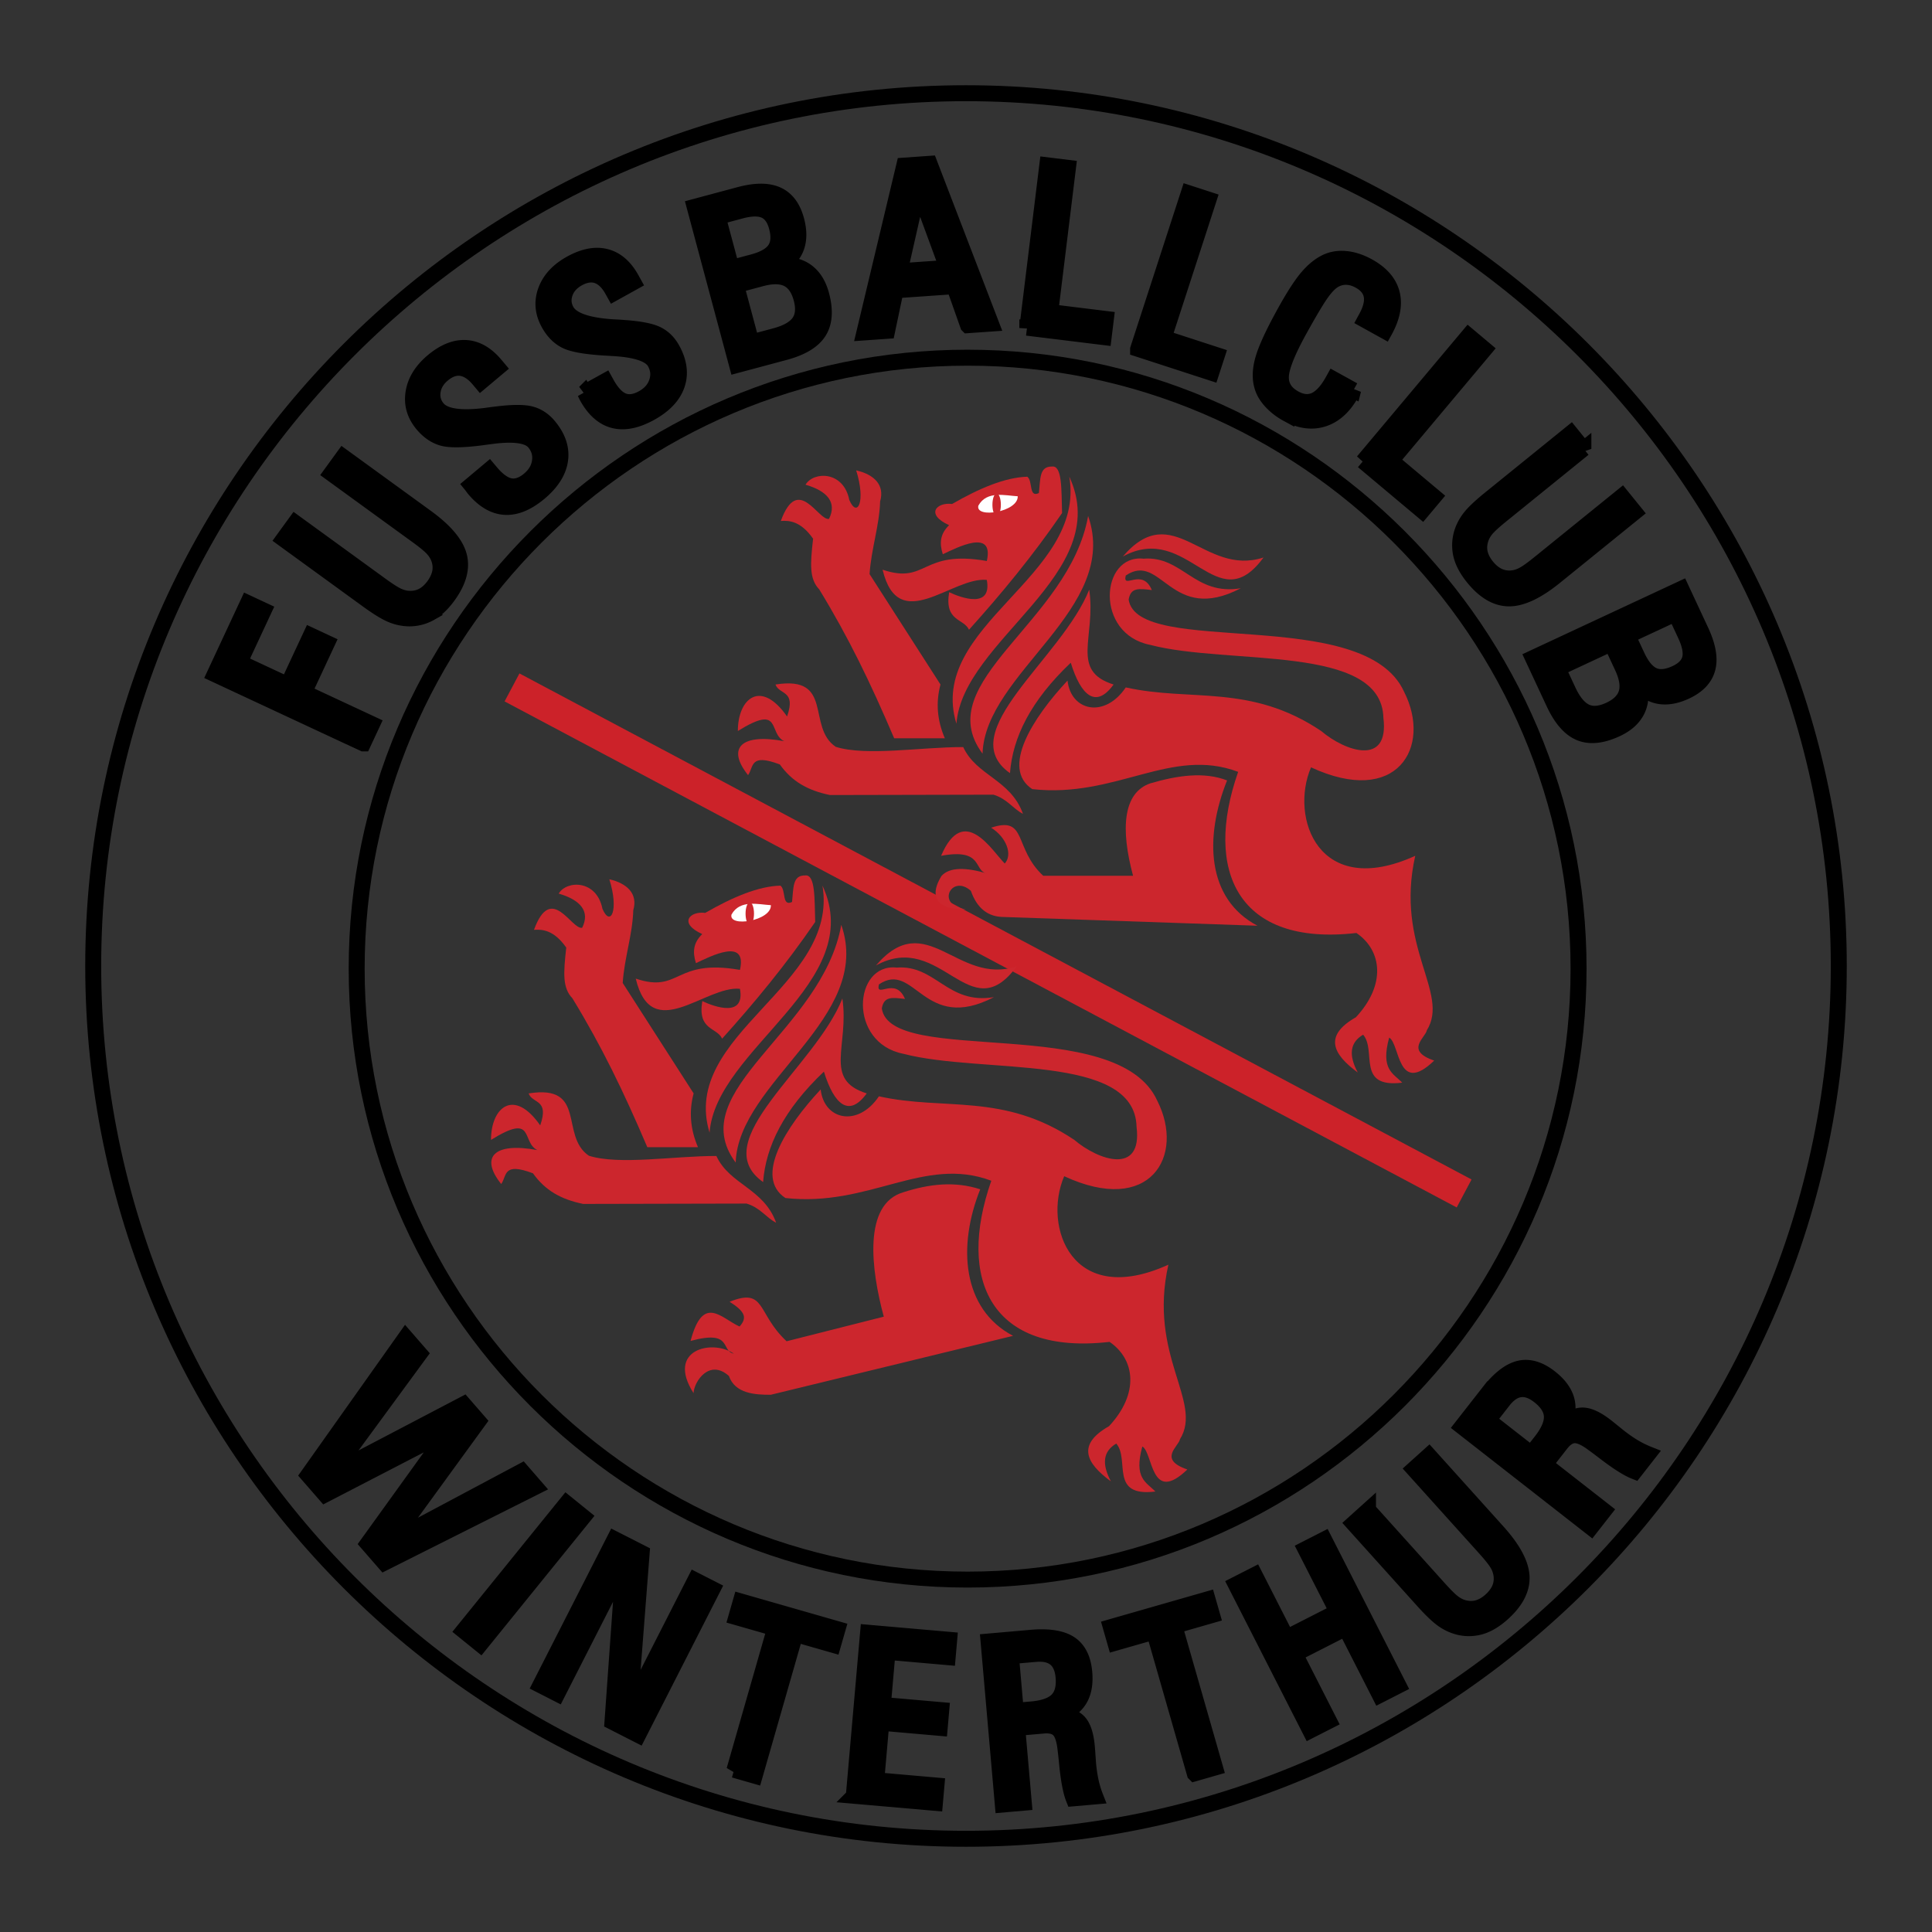 <svg xmlns="http://www.w3.org/2000/svg" width="2500" height="2500" viewBox="0 0 192.756 192.756"><rect x="0" y="0" width="192.756" height="192.756" fill="#333333" stroke="none"/><path fill-rule="evenodd" clip-rule="evenodd" fill="#fff" fill-opacity="0" d="M0 0h192.756v192.756H0V0z"/><path d="M96.378 8.504c24.2 0 46.169 9.869 62.087 25.787s25.787 37.886 25.787 62.086v.002c0 24.199-9.869 46.168-25.787 62.086s-37.887 25.787-62.085 25.787h-.001c-24.2 0-46.169-9.869-62.087-25.787S8.504 120.578 8.504 96.379v-.002c0-24.2 9.869-46.168 25.787-62.086S72.177 8.504 96.376 8.504h.002zm0 1.592h-.002c-23.76 0-45.33 9.69-60.96 25.32-15.63 15.63-25.32 37.2-25.32 60.96v.002c0 23.76 9.69 45.33 25.32 60.961s37.201 25.32 60.961 25.32h.001c23.759 0 45.33-9.689 60.96-25.32s25.32-37.201 25.32-60.961v-.002c0-23.76-9.689-45.33-25.32-60.96s-37.199-25.32-60.96-25.32z"/><path d="M96.54 34.891c17.007 0 32.445 6.935 43.63 18.121 11.186 11.186 18.119 26.623 18.121 43.628v.002c-.002 17.006-6.936 32.443-18.121 43.629s-26.623 18.121-43.629 18.121h-.001c-17.006 0-32.444-6.936-43.63-18.121-11.186-11.186-18.12-26.623-18.121-43.628v-.003c0-17.005 6.935-32.443 18.121-43.629s26.623-18.12 43.628-18.121h.002v.001zm0 1.592h-.002c-16.566 0-31.605 6.757-42.503 17.654-10.898 10.898-17.654 25.938-17.654 42.504v.003c0 16.565 6.756 31.604 17.654 42.503 10.898 10.898 25.938 17.654 42.504 17.654h.001c16.566 0 31.605-6.756 42.502-17.654 10.898-10.898 17.654-25.938 17.654-42.504v-.002c0-16.566-6.756-31.605-17.652-42.502-10.898-10.899-25.937-17.656-42.504-17.656z"/><path d="M36.245 74.203l-14.858-6.928 3.331-7.142 1.632.761-2.415 5.178 4.762 2.221 2.297-4.926 1.672.78-2.297 4.926 6.792 3.167-.916 1.963zm-6.793-22.071l8.569 6.226c.713.518 1.255.864 1.617 1.04.364.173.712.272 1.039.301.523.044 1.003-.038 1.426-.247.426-.209.814-.552 1.162-1.031.348-.478.558-.958.631-1.432a2.608 2.608 0 0 0-.208-1.434 2.99 2.99 0 0 0-.607-.876c-.278-.291-.774-.695-1.48-1.208l-.297-.215-8.292-6.024 1.222-1.682 8.309 6.036c1.852 1.345 2.945 2.633 3.276 3.857.33 1.227-.035 2.574-1.097 4.035-.564.777-1.165 1.347-1.795 1.707a4.222 4.222 0 0 1-2.118.545 4.785 4.785 0 0 1-1.759-.371c-.58-.239-1.382-.73-2.401-1.47l-.387-.282-8.012-5.821 1.202-1.654zm17.529-3.742l1.814-1.522.194.23c.671.8 1.311 1.259 1.914 1.375.603.115 1.23-.099 1.878-.642.611-.514.965-1.119 1.057-1.813.095-.697-.092-1.324-.552-1.873-.604-.72-2.095-.914-4.465-.577-.337.043-.603.078-.781.104-1.867.241-3.171.259-3.904.048-.735-.209-1.4-.666-1.99-1.368-.8-.954-1.108-2.015-.924-3.181.186-1.167.834-2.217 1.939-3.145 1.135-.952 2.242-1.399 3.316-1.339 1.077.061 2.064.626 2.958 1.69l.265.315-1.729 1.451-.221-.263c-.562-.67-1.146-1.049-1.744-1.135-.599-.088-1.209.127-1.821.641-.562.471-.892 1.026-.985 1.66-.093.634.065 1.2.474 1.688.677.806 2.297 1.044 4.859.712.466-.066.831-.114 1.085-.142 1.534-.188 2.651-.19 3.342-.006s1.293.579 1.802 1.186c.927 1.106 1.313 2.246 1.152 3.407-.16 1.161-.853 2.26-2.071 3.282-1.214 1.019-2.373 1.497-3.469 1.433-1.097-.065-2.129-.669-3.091-1.815-.034-.041-.083-.108-.148-.196s-.116-.159-.154-.205zm11.342-9.254l2.072-1.148.146.264c.506.913 1.047 1.486 1.616 1.715.57.229 1.227.138 1.966-.271.698-.388 1.161-.914 1.383-1.579.226-.666.163-1.317-.185-1.943-.456-.823-1.881-1.296-4.272-1.418-.34-.021-.606-.04-.787-.047-1.878-.119-3.163-.35-3.842-.697-.682-.345-1.248-.921-1.692-1.722-.604-1.089-.704-2.19-.301-3.299.406-1.11 1.242-2.017 2.504-2.717 1.295-.718 2.468-.945 3.51-.681 1.046.265 1.908 1.008 2.582 2.224l.199.359-1.973 1.094-.167-.3c-.424-.765-.925-1.249-1.495-1.446-.571-.201-1.212-.106-1.91.281-.641.355-1.071.837-1.284 1.442s-.165 1.19.144 1.746c.51.921 2.055 1.464 4.634 1.627.47.023.837.046 1.092.067 1.542.109 2.638.319 3.282.632s1.158.815 1.543 1.508c.699 1.262.86 2.455.48 3.564-.379 1.109-1.268 2.055-2.659 2.827-1.386.768-2.614 1.016-3.679.744-1.064-.273-1.961-1.063-2.687-2.372-.026-.046-.061-.122-.109-.22s-.082-.182-.111-.234zm15.454-19.727c1.585-.425 2.847-.426 3.78-.006.933.42 1.576 1.277 1.921 2.565.279 1.042.278 1.952-.003 2.719-.281.768-.83 1.361-1.639 1.768 1.033-.124 1.912.073 2.628.585.716.513 1.219 1.308 1.507 2.382.412 1.537.326 2.769-.254 3.687-.581.918-1.719 1.606-3.407 2.059l-4.798 1.285-4.243-15.835 4.508-1.209zm1.215 14.714l2.348-.629c1.166-.312 1.957-.766 2.365-1.354.412-.588.486-1.375.223-2.355-.259-.965-.713-1.609-1.356-1.933-.647-.323-1.52-.336-2.614-.043l-2.479.665 1.513 5.649zM73 26.691l2.125-.569c1.08-.289 1.804-.707 2.172-1.252.368-.546.426-1.29.175-2.227-.222-.828-.616-1.372-1.176-1.623-.564-.253-1.366-.24-2.402.038l-2.243.601L73 26.691zm16.801.335l4.675-.327-2.848-7.745-1.827 8.072zm6.751 5.453l-1.375-3.891-5.788.405-.852 4.046-2.339.164 3.989-16.712 2.581-.181 6.146 16.004-2.362.165zm5.909.248l1.998-16.271 2.129.261-1.768 14.396 5.551.682-.23 1.875-7.68-.943zm11.053 2.102l5.066-15.591 2.039.663-4.482 13.794 5.318 1.729-.584 1.797-7.357-2.392zm21.527 4.082l-.18.323c-.754 1.36-1.701 2.222-2.842 2.583s-2.357.188-3.639-.523a6.204 6.204 0 0 1-1.561-1.206c-.432-.466-.727-.944-.881-1.428-.268-.797-.252-1.732.047-2.794.297-1.062 1.029-2.651 2.197-4.756.814-1.469 1.512-2.563 2.086-3.276.578-.713 1.18-1.245 1.805-1.592.617-.351 1.314-.499 2.084-.444.768.054 1.561.305 2.369.752 1.303.722 2.094 1.638 2.373 2.746.277 1.108.033 2.361-.738 3.752l-2.012-1.115.117-.215c.475-.854.658-1.589.553-2.196-.107-.61-.506-1.108-1.191-1.488-.434-.241-.861-.366-1.279-.379a2.28 2.28 0 0 0-1.203.301c-.381.211-.795.624-1.242 1.235s-1.184 1.838-2.203 3.677c-1.203 2.17-1.826 3.728-1.871 4.667-.043.939.4 1.669 1.326 2.182.736.409 1.42.472 2.037.186.619-.286 1.209-.93 1.762-1.928l.092-.166 1.994 1.102zm.932 7.115l10.539-12.558 1.641 1.378-9.322 11.111 4.283 3.594-1.215 1.447-5.926-4.972zm22.035-1.241l-8.232 6.666c-.684.555-1.158.988-1.422 1.292a3.086 3.086 0 0 0-.561.925c-.178.495-.223.979-.131 1.441.094.466.324.93.695 1.39.373.459.781.786 1.221.979a2.6 2.6 0 0 0 1.438.17c.314-.045.65-.166 1.004-.359.352-.194.871-.568 1.549-1.118l.285-.23 7.965-6.45 1.309 1.615-7.98 6.463c-1.779 1.44-3.307 2.163-4.574 2.166-1.27.001-2.477-.7-3.613-2.104-.605-.747-1-1.474-1.186-2.176a4.24 4.24 0 0 1 .023-2.187c.16-.568.434-1.104.812-1.603.381-.499 1.062-1.146 2.041-1.938l.373-.302 7.695-6.232 1.289 1.592zm11.724 18.16c.693 1.488.914 2.729.662 3.721s-.984 1.773-2.193 2.337c-.977.456-1.873.613-2.678.469-.805-.143-1.484-.58-2.025-1.307.301.995.26 1.895-.119 2.689-.381.794-1.076 1.428-2.084 1.898-1.441.672-2.67.802-3.676.39-1.004-.413-1.879-1.414-2.617-2.998l-2.1-4.502 14.857-6.928 1.973 4.231zm-14.279 3.752l1.027 2.203c.51 1.093 1.094 1.793 1.742 2.094.65.303 1.439.239 2.359-.189.906-.422 1.461-.981 1.668-1.672.205-.693.066-1.555-.412-2.582l-1.084-2.326-5.3 2.472zm6.973-3.251l.93 1.994c.473 1.013 1.01 1.653 1.611 1.921s1.344.195 2.223-.214c.777-.363 1.244-.845 1.395-1.44.15-.599-.002-1.386-.455-2.359l-.98-2.104-4.724 2.202zM30.715 147.174l9.755-13.766 1.436 1.65-7.516 10.244c-.145.203-.344.457-.596.754a44.23 44.23 0 0 1-1.089 1.225 67.896 67.896 0 0 1 2.126-1.213c.038-.025.07-.041.09-.051l11.344-5.943 1.496 1.721-7.396 10.166c-.241.326-.512.668-.809 1.012-.299.346-.622.709-.968 1.078.297-.199.627-.406.984-.613.358-.209.794-.443 1.299-.711l11.204-5.969 1.387 1.596-15.121 7.592-1.684-1.936 6.166-8.557c.31-.447.702-.955 1.177-1.518a76.01 76.01 0 0 1 1.687-1.918c-1.104.777-2.374 1.52-3.803 2.232l-.091.049-9.364 4.846-1.714-1.97zm15.489 15.521l10.317-12.74 1.719 1.391-10.317 12.74-1.719-1.391zm16.636 7.889c.211-.48.424-.949.64-1.4.214-.451.427-.891.642-1.312l5.224-10.252 1.781.908-7.443 14.607-2.613-1.332 1.149-16.141a71.992 71.992 0 0 1-.704 1.672c-.202.461-.38.852-.539 1.162l-5.363 10.527-1.742-.889 7.443-14.607 2.74 1.396-1.215 15.661zm10.396 6.021l4.053-14.135-3.869-1.109.466-1.623 9.713 2.785-.466 1.621-3.761-1.076-4.054 14.135-2.082-.598zm11.912 2.588l1.429-16.332 8.16.713-.157 1.795-6-.525-.458 5.234 5.824.51-.161 1.838-5.824-.51-.496 5.672 6.001.525-.157 1.793-8.161-.713zm16.225-8.545l1.582-.137c1.178-.104 2.02-.408 2.512-.91.496-.502.699-1.266.611-2.285-.074-.832-.34-1.439-.795-1.814-.457-.375-1.111-.529-1.959-.455l-2.422.211.471 5.39zm1.504-7.281c1.738-.152 3.035.053 3.883.607.85.559 1.334 1.521 1.453 2.889.096 1.084-.061 1.973-.463 2.664-.406.695-1.076 1.217-2.004 1.564.887.018 1.541.27 1.953.75.414.48.672 1.303.773 2.461.02.23.041.527.066.893.025.367.043.623.055.771a14.8 14.8 0 0 0 .258 1.746c.119.541.275 1.059.467 1.547l-2.227.195c-.285-.711-.512-1.914-.672-3.611a52.278 52.278 0 0 0-.156-1.416c-.102-.891-.316-1.502-.635-1.83-.32-.328-.83-.465-1.523-.404l-2.578.227.654 7.465-2.16.189-1.428-16.332 4.284-.375zm16.299 13.6l-4.053-14.135-3.869 1.107-.465-1.623 9.713-2.785.465 1.623-3.76 1.08 4.053 14.135-2.084.598zm11.527-4.276l-7.443-14.607 1.932-.984 3.184 6.248 5.012-2.555-3.184-6.246 1.92-.979 7.443 14.607-1.92.979-3.402-6.678-5.012 2.555 3.402 6.676-1.932.984zm5.817-22.068l7.088 7.871c.59.654 1.047 1.105 1.365 1.354.32.244.639.414.953.51.502.152.99.172 1.445.055.461-.115.912-.371 1.352-.766.439-.396.744-.822.914-1.27.168-.449.197-.934.096-1.445a2.992 2.992 0 0 0-.412-.984c-.213-.342-.613-.84-1.197-1.488l-.244-.271-6.859-7.617 1.545-1.391 6.871 7.631c1.531 1.701 2.334 3.188 2.404 4.455.066 1.268-.57 2.51-1.912 3.719-.715.643-1.42 1.074-2.111 1.297a4.23 4.23 0 0 1-2.186.092c-.574-.131-1.125-.375-1.643-.729s-1.199-1-2.043-1.938l-.32-.355-6.627-7.359 1.521-1.371zm16.248-5.615l.979-1.25c.729-.934 1.078-1.756 1.049-2.457-.029-.707-.449-1.375-1.256-2.006-.658-.516-1.283-.732-1.869-.656-.586.078-1.145.451-1.67 1.123l-1.496 1.916 4.263 3.33zm-4.299-6.065c1.072-1.375 2.107-2.186 3.09-2.426.988-.24 2.025.061 3.105.906.857.67 1.4 1.391 1.633 2.156.23.77.156 1.615-.223 2.533.617-.637 1.248-.943 1.881-.918s1.41.396 2.326 1.113c.182.141.414.33.699.561s.484.393.602.484c.488.383.977.719 1.451 1.004.479.281.965.52 1.451.713l-1.377 1.762c-.713-.277-1.748-.932-3.098-1.971a50.083 50.083 0 0 0-1.143-.852c-.721-.533-1.314-.795-1.771-.783-.459.01-.906.289-1.334.836l-1.594 2.041 5.906 4.613-1.336 1.707-12.917-10.092 2.649-3.387z" fill-rule="evenodd" clip-rule="evenodd" stroke="#000" stroke-width="1.524" stroke-miterlimit="2.613"/><path fill="#cc2229" d="M51.825 67.189l94.993 50.487-1.482 2.791-94.993-50.488 1.482-2.79z"/><path d="M89.212 73.659h5.054c-.769-1.788-.913-3.576-.433-5.364l-7.076-11.018c.164-2.512.983-4.835 1.053-7.254.484-1.657-.625-2.688-2.388-3.093.987 3.146.103 4.788-.688 2.953-.567-2.904-3.551-2.88-4.367-1.525 2.186.636 3.155 1.772 2.345 3.41-1.072.225-3.081-4.529-4.808.207.827-.055 1.972-.002 3.219 1.771-.295 2.594-.372 4.03.613 5.058 2.93 4.795 5.109 9.308 7.476 14.855zM64.583 114.455h5.054c-.769-1.789-.913-3.576-.433-5.365l-7.076-11.018c.165-2.512.983-4.836 1.054-7.254.483-1.658-.625-2.688-2.388-3.093.987 3.146.103 4.788-.688 2.953-.567-2.904-3.551-2.88-4.367-1.524 2.186.636 3.155 1.772 2.345 3.409-1.072.226-3.081-4.529-4.808.207.828-.055 1.972-.002 3.22 1.771-.295 2.595-.372 4.031.612 5.058 2.93 4.796 5.108 9.309 7.475 14.856z" fill-rule="evenodd" clip-rule="evenodd" fill="#cc262d"/><path d="M74.634 77.333c-2.137-2.663-.749-4.198 3.603-3.385-1.634-.808-.179-3.777-4.621-1.015-.001-3.254 2.29-5.207 4.91-1.45.925-2.661-.771-2.126-1.155-3.189 5.874-.935 3.073 4.239 6.014 6.218 3.055.958 8.477.016 12.716.024 1.333 2.878 4.723 3.219 5.963 6.661-1.014-.512-1.561-1.494-2.949-1.912l-16.308.035c-2.214-.455-3.788-1.348-5.003-3.052-3.022-1.148-2.581.24-3.17 1.065zM50.006 118.129c-2.138-2.662-.75-4.199 3.603-3.385-1.635-.809-.18-3.777-4.622-1.016-.001-3.254 2.29-5.207 4.91-1.449.925-2.66-.77-2.127-1.155-3.189 5.874-.934 3.074 4.24 6.014 6.219 3.055.957 8.477.016 12.716.023 1.333 2.877 4.725 3.219 5.964 6.66-1.015-.512-1.562-1.494-2.95-1.912l-16.307.035c-2.214-.455-3.789-1.348-5.004-3.053-3.022-1.146-2.581.243-3.169 1.067zM88.057 56.841c4.489 1.502 3.79-2.03 10.398-.87.75-3.294-2.991-1.326-4.392-.674-.353-1.123-.268-2.026.628-2.899-2.428-1.112-1.206-2.318.297-2.115 2.721-1.564 5.287-2.659 7.51-2.72.572.449.115 2.12 1.154 1.629.152-1.382.023-2.671 1.301-2.644 1.039-.145.938 2.341 1.01 4.639-2.953 4.31-6.082 8.084-9.285 11.641-.535-1.154-2.474-.806-1.979-3.745 1.252.593 4.281 1.656 3.756-1.227-3.467-.338-8.805 5.619-10.398-1.015zM63.428 97.637c4.488 1.502 3.79-2.03 10.397-.869.751-3.294-2.99-1.327-4.391-.674-.352-1.124-.268-2.027.628-2.899-2.429-1.112-1.206-2.319.297-2.116 2.721-1.564 5.286-2.659 7.509-2.72.572.449.115 2.12 1.155 1.63.152-1.383.024-2.671 1.299-2.645 1.039-.145.939 2.341 1.011 4.639-2.953 4.31-6.083 8.083-9.285 11.642-.535-1.154-2.474-.807-1.979-3.746 1.252.594 4.282 1.656 3.755-1.227-3.464-.338-8.802 5.619-10.396-1.015z" fill-rule="evenodd" clip-rule="evenodd" fill="#cc262d"/><path d="M106.686 47.563c1.674 10-14.249 14.833-11.264 24.645.633-8.413 15.775-14.937 11.264-24.645zM82.057 88.359c1.674 10-14.248 14.833-11.264 24.645.633-8.412 15.775-14.938 11.264-24.645z" fill-rule="evenodd" clip-rule="evenodd" fill="#cc262d"/><path d="M108.562 51.478c3.24 9.271-10.283 15.64-10.533 23.716-5.365-7.187 8.657-13.126 10.533-23.716zM83.934 92.273c3.24 9.271-10.284 15.641-10.534 23.717-5.365-7.187 8.657-13.127 10.534-23.717z" fill-rule="evenodd" clip-rule="evenodd" fill="#cc262d"/><path d="M108.672 58.828c-2.73 6.881-13.697 14.236-7.906 18.31.266-3.556 2.055-7.212 6.064-11.018 1.018 3.294 2.504 4.614 4.273 2.175-4.382-1.37-1.73-4.745-2.431-9.467zM84.043 99.623c-2.73 6.883-13.696 14.236-7.907 18.311.267-3.557 2.055-7.213 6.065-11.018 1.018 3.293 2.503 4.613 4.273 2.174-4.383-1.369-1.729-4.744-2.431-9.467z" fill-rule="evenodd" clip-rule="evenodd" fill="#cc262d"/><path d="M106.506 67.902c-3.479 3.725-6.676 8.75-3.516 10.83 8.375.929 13.85-4.25 20.541-1.723-3.463 9.884-.029 17.435 11.799 16.076 2.557 1.745 2.975 5.16-.053 8.408-3.23 1.836-2.324 3.672.188 5.51-.945-1.758-.766-3.014.535-3.77 1.377 1.596-.725 5.352 3.898 4.785-.9-.936-2.176-1.307-1.299-4.496 1.086.605.799 5.844 4.492 2.293-2.959-1.006-.865-2.293-.738-3.018 2.33-3.736-3.203-8.319-1.154-17.412-9.645 4.386-12.547-3.818-10.398-8.827 8.582 3.98 12.088-2.024 9.285-7.539-3.949-8.735-26.619-3.377-27.48-9.2.209-1.224 1.01-1.102 2.311-.948-.953-2.293-2.957.028-2.6-1.45 3.576-2.427 4.469 4.919 11.477 1.27-4.639.771-5.812-3.251-9.699-2.951-4.312-.477-4.908 7.522.678 8.604 7.844 2.052 23.082-.124 23.25 7.283.598 4.852-3.812 3.345-6.209 1.305-7.061-4.739-12.996-2.899-19.496-4.349-2.089 3.109-5.47 2.38-5.812-.681zM81.877 108.697c-3.478 3.725-6.675 8.75-3.517 10.83 8.376.93 13.85-4.25 20.542-1.723-3.462 9.885-.029 17.436 11.799 16.076 2.557 1.744 2.977 5.158-.051 8.408-3.23 1.836-2.326 3.672.186 5.508-.943-1.758-.766-3.014.535-3.77 1.377 1.596-.723 5.352 3.9 4.785-.902-.936-2.178-1.305-1.301-4.494 1.088.604.801 5.844 4.492 2.293-2.959-1.006-.865-2.295-.736-3.018 2.328-3.738-3.205-8.32-1.156-17.414-9.645 4.387-12.547-3.816-10.396-8.826 8.58 3.98 12.086-2.023 9.283-7.539-3.949-8.736-26.619-3.377-27.479-9.199.208-1.225 1.01-1.102 2.311-.949-.955-2.293-2.958.029-2.599-1.449 3.575-2.426 4.467 4.92 11.475 1.27-4.637.771-5.812-3.25-9.7-2.949-4.312-.477-4.907 7.521.68 8.604 7.844 2.053 23.081-.123 23.249 7.283.598 4.852-3.812 3.346-6.209 1.305-7.061-4.738-12.997-2.898-19.495-4.35-2.091 3.109-5.471 2.381-5.813-.682z" fill-rule="evenodd" clip-rule="evenodd" fill="#cc262d"/><path d="M98.887 82.58c3.639-1.212 2.203 2.019 5.199 4.8h8.961c-1.266-4.689-1.004-8.297 1.725-9.227 2.703-.789 5.355-1.18 7.654-.29-2.266 5.654-2.066 11.818 3.033 14.497l-25.271-.87c-1.607.007-2.713-.863-3.322-2.609-1.937-1.738-3.593 1.504-.476 1.833-2.207.098-4.024-.761-2.455-3.326.82-.897 2.452-.854 4.521-.247-1.35-.25-.312-2.542-4.562-1.757 2.269-5.328 5.126-.427 6.353.77.794-.879.185-2.603-1.36-3.574zM72.792 129.877c3.639-1.457 2.692 1.16 5.688 3.941l9.695-2.453c-1.267-4.689-2.104-11.242 1.969-12.418 2.551-.82 5.102-1.125 7.653-.289-2.265 5.654-1.821 11.939 3.277 14.619l-24.171 5.879c-1.606.008-3.569-.127-4.177-1.873-1.937-1.738-3.471.521-3.531 1.711-2.771-4.348 1.861-5.414 4.02-3.941-1.348-.25-.067-2.42-4.316-1.268 1.247-4.711 3.046-2.266 4.886-1.438.794-.878.552-1.497-.993-2.47zM112.023 55.526c5.039-5.881 8.094 2.042 14.039.094-4.691 6.414-7.517-3.658-14.039-.094zM87.395 96.322c5.04-5.881 8.093 2.041 14.039.094-4.69 6.414-7.518-3.658-14.039-.094z" fill-rule="evenodd" clip-rule="evenodd" fill="#cc262d"/><path d="M97.609 50.452c-.312 1.315 3.992.626 3.93-.94-1.217-.062-3.088-.595-3.93.94zM72.98 91.248c-.312 1.315 3.993.626 3.931-.939-1.217-.063-3.088-.596-3.931.939z" fill-rule="evenodd" clip-rule="evenodd" fill="#fff"/><path d="M99.434 49.23c.232 0 .422.507.422 1.128s-.189 1.127-.422 1.127c-.23 0-.42-.506-.42-1.127s.189-1.128.42-1.128zM74.806 90.026c.232 0 .421.507.421 1.128s-.189 1.127-.421 1.127-.421-.506-.421-1.127.189-1.128.421-1.128z" fill-rule="evenodd" clip-rule="evenodd" fill="#cc262d"/></svg>
